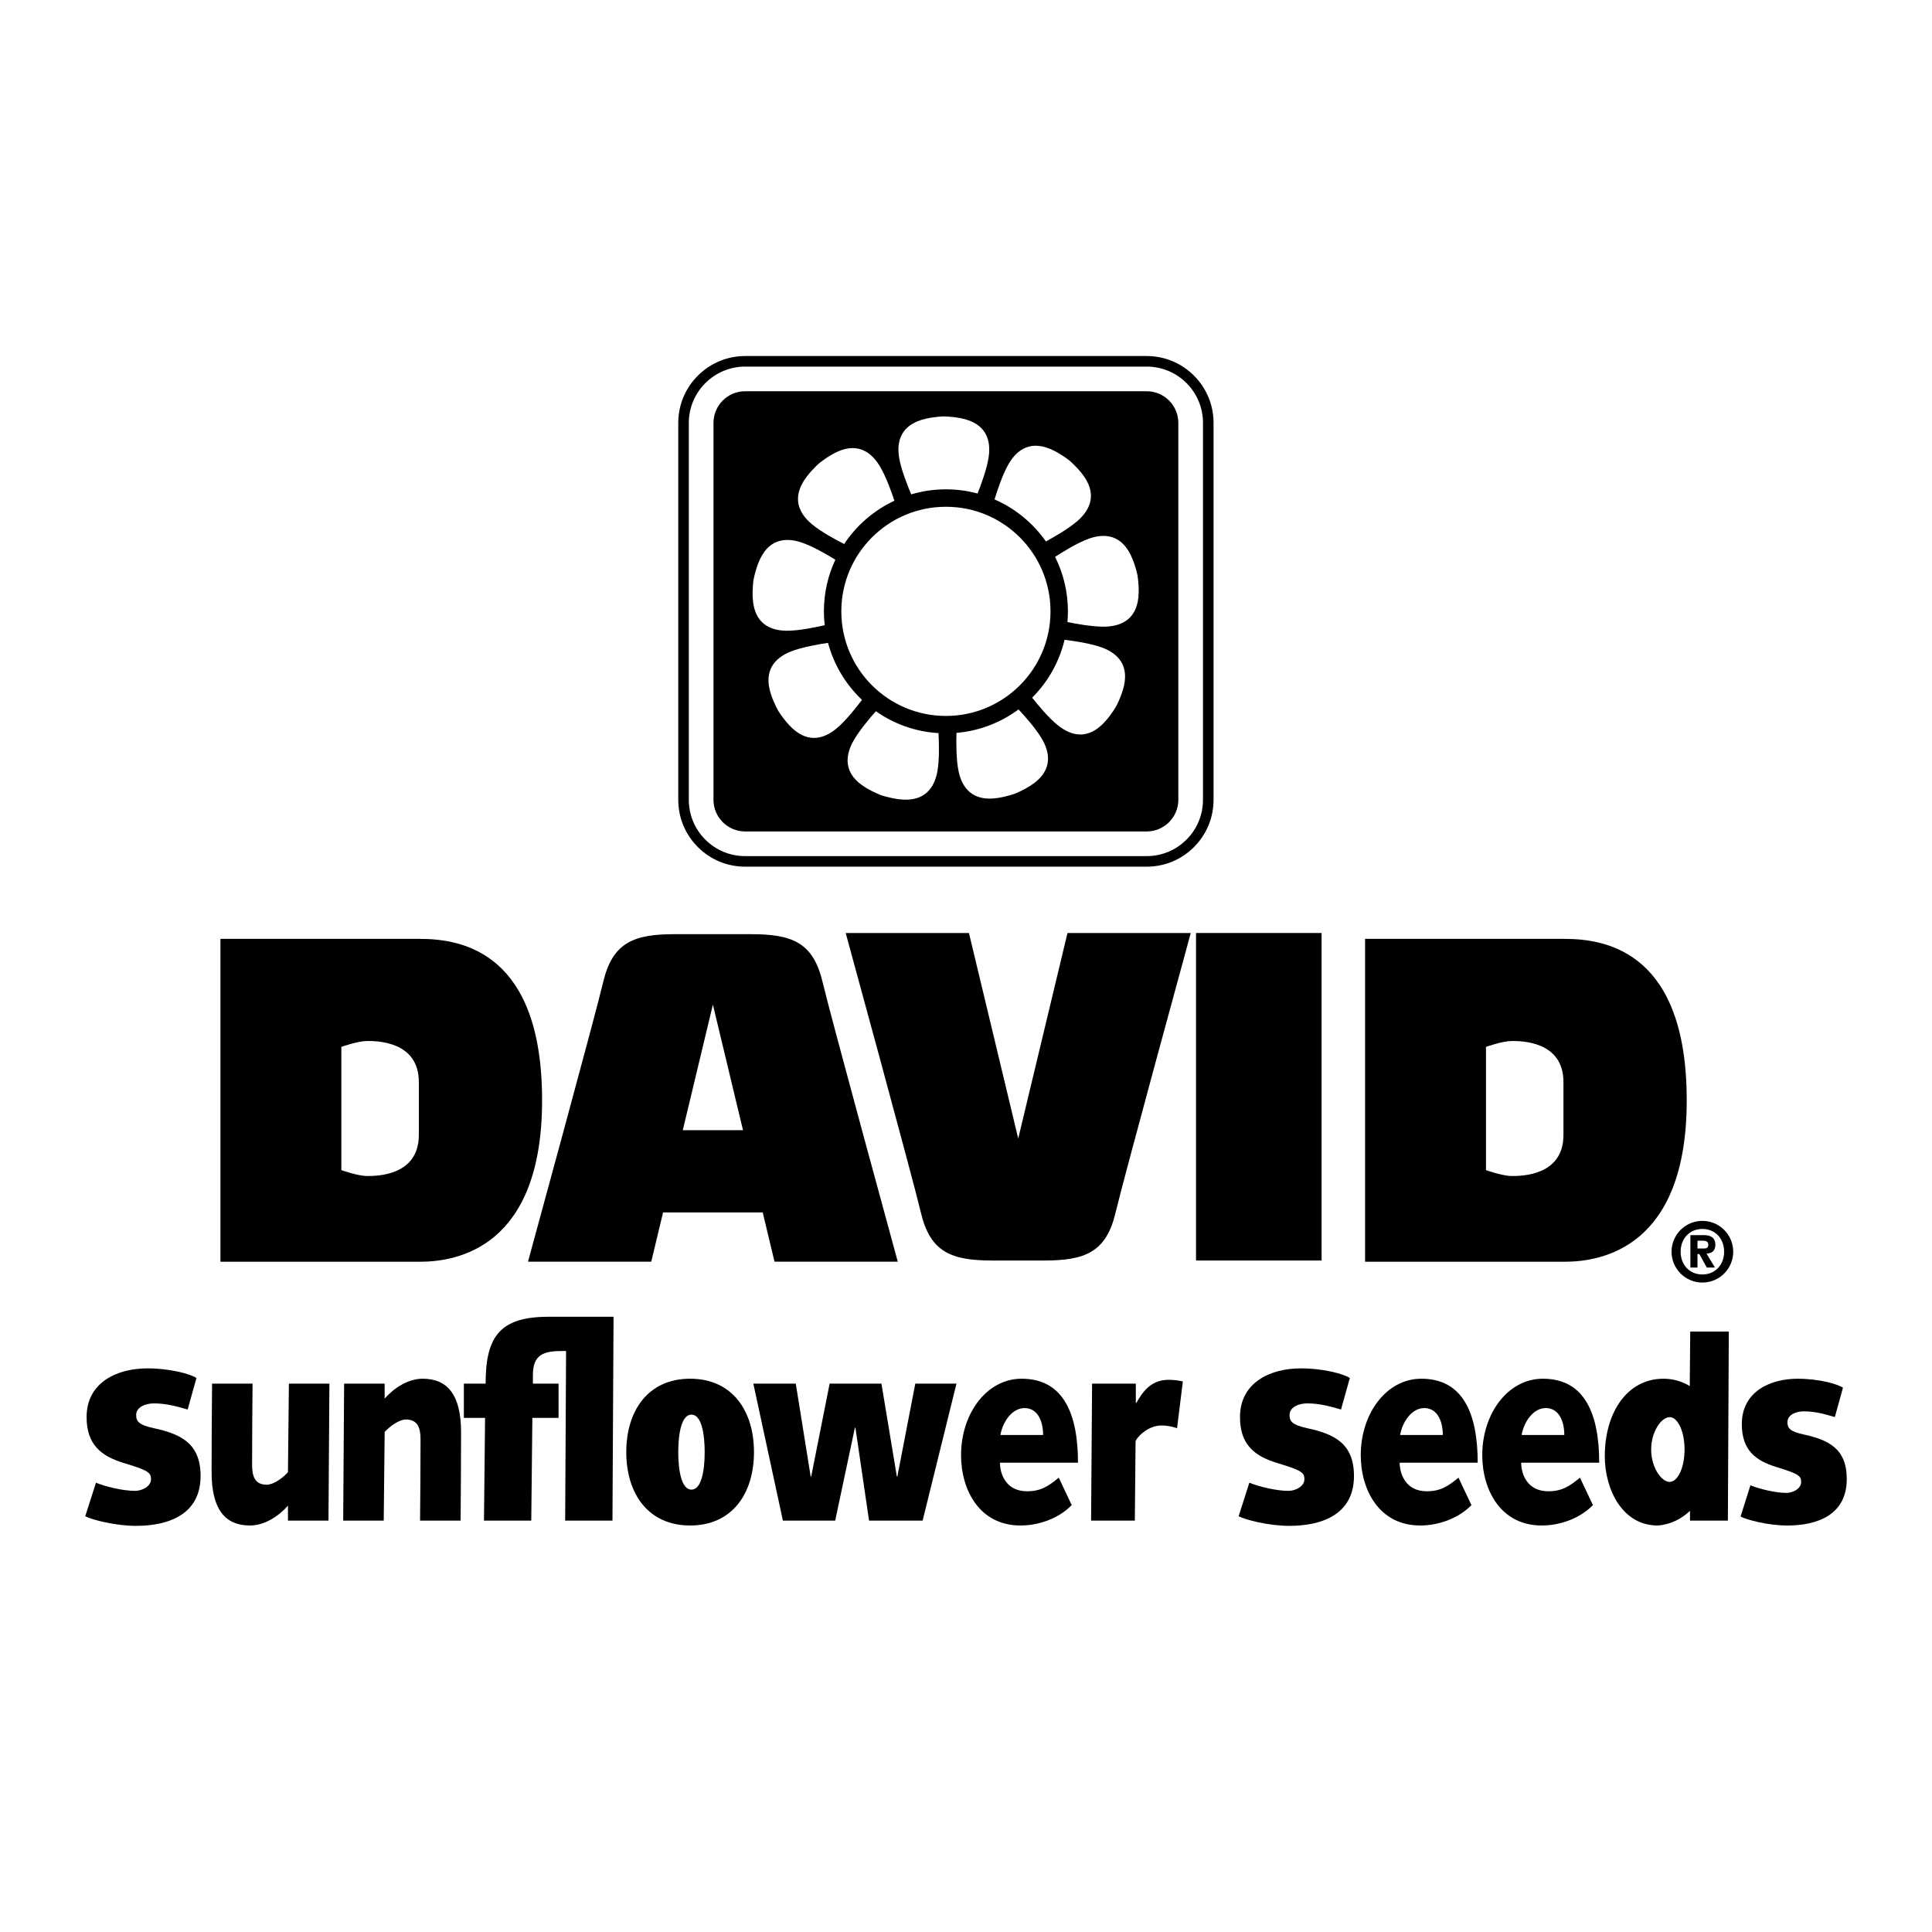 <?xml version="1.0" encoding="utf-8"?>
<!-- Generator: Adobe Illustrator 13.0.0, SVG Export Plug-In . SVG Version: 6.00 Build 14948)  -->
<!DOCTYPE svg PUBLIC "-//W3C//DTD SVG 1.0//EN" "http://www.w3.org/TR/2001/REC-SVG-20010904/DTD/svg10.dtd">
<svg version="1.0" id="Layer_1" xmlns="http://www.w3.org/2000/svg" xmlns:xlink="http://www.w3.org/1999/xlink" x="0px" y="0px"
	 width="192.756px" height="192.756px" viewBox="0 0 192.756 192.756" enable-background="new 0 0 192.756 192.756"
	 xml:space="preserve">
<g>
	<polygon fill-rule="evenodd" clip-rule="evenodd" fill="#FFFFFF" points="0,0 192.756,0 192.756,192.756 0,192.756 0,0 	"/>
	<path fill-rule="evenodd" clip-rule="evenodd" d="M169.847,121.807c1.698,0,3.077,1.379,3.077,3.078
		c0,1.697-1.379,3.076-3.077,3.076s-3.077-1.379-3.077-3.076C166.77,123.186,168.148,121.807,169.847,121.807L169.847,121.807z"/>
	<path fill-rule="evenodd" clip-rule="evenodd" fill="#FFFFFF" d="M169.847,127.154c1.295,0,2.169-0.975,2.169-2.27
		s-0.874-2.271-2.169-2.271s-2.169,0.977-2.169,2.271S168.552,127.154,169.847,127.154L169.847,127.154z"/>
	<path fill-rule="evenodd" clip-rule="evenodd" d="M119.122,37.476c-1.261-1.261-2.938-1.955-4.721-1.955H74.346
		c-1.726,0-3.364,0.658-4.613,1.854c-1.331,1.273-2.063,2.986-2.063,4.822v37.596c0,1.783,0.694,3.459,1.956,4.72
		c1.261,1.261,2.937,1.956,4.72,1.956h40.055c1.783,0,3.46-0.694,4.721-1.956c1.261-1.261,1.955-2.937,1.955-4.72V42.197
		C121.077,40.414,120.383,38.737,119.122,37.476L119.122,37.476z"/>
	<path fill-rule="evenodd" clip-rule="evenodd" fill="#FFFFFF" d="M118.377,38.221c-1.062-1.062-2.474-1.646-3.976-1.646H74.346
		c-3.1,0-5.622,2.522-5.622,5.622v37.596c0,1.501,0.584,2.913,1.646,3.975c1.062,1.062,2.474,1.647,3.975,1.647h40.055
		c1.502,0,2.914-0.585,3.976-1.647s1.646-2.474,1.646-3.975V42.197C120.023,40.695,119.438,39.283,118.377,38.221L118.377,38.221z"
		/>
	<path fill-rule="evenodd" clip-rule="evenodd" d="M114.401,82.955c1.747,0,3.162-1.416,3.162-3.162V42.197
		c0-1.747-1.415-3.163-3.162-3.163H74.346c-1.747,0-3.162,1.416-3.162,3.163v37.596c0,1.747,1.416,3.162,3.162,3.162H114.401
		L114.401,82.955z"/>
	<path fill-rule="evenodd" clip-rule="evenodd" fill="#FFFFFF" d="M94.374,71.43c5.763,0,10.435-4.672,10.435-10.435
		c0-5.763-4.672-10.435-10.435-10.435s-10.435,4.672-10.435,10.435C83.939,66.757,88.611,71.43,94.374,71.43L94.374,71.43z"/>
	<path fill-rule="evenodd" clip-rule="evenodd" fill="#FFFFFF" d="M82.612,64.139c-0.812,0.118-2.595,0.414-3.731,0.871
		c-1.51,0.607-2.788,1.842-1.937,4.333c0.303,0.889,0.712,1.591,0.712,1.591s0.421,0.695,1.057,1.387
		c1.78,1.938,3.476,1.407,4.731,0.372c0.949-0.782,2.065-2.213,2.555-2.867C84.392,68.3,83.2,66.343,82.612,64.139L82.612,64.139z"
		/>
	<path fill-rule="evenodd" clip-rule="evenodd" fill="#FFFFFF" d="M80.957,52.261c0.934,0.797,2.535,1.647,3.265,2.017
		c1.235-1.864,2.971-3.367,5.014-4.32c-0.257-0.779-0.857-2.484-1.505-3.524c-0.86-1.381-2.298-2.426-4.603-1.155
		c-0.823,0.454-1.443,0.978-1.443,0.978s-0.611,0.536-1.183,1.281C78.901,49.627,79.719,51.205,80.957,52.261L80.957,52.261z"/>
	<path fill-rule="evenodd" clip-rule="evenodd" fill="#FFFFFF" d="M82.28,62.375c-0.051-0.454-0.08-0.914-0.08-1.381
		c0-1.842,0.411-3.587,1.143-5.152c-0.698-0.432-2.254-1.352-3.418-1.732c-1.547-0.505-3.319-0.381-4.269,2.074
		c-0.338,0.876-0.477,1.677-0.477,1.677s-0.124,0.803-0.082,1.742c0.118,2.629,1.758,3.312,3.385,3.326
		C79.71,62.94,81.484,62.562,82.28,62.375L82.28,62.375z"/>
	<path fill-rule="evenodd" clip-rule="evenodd" fill="#FFFFFF" d="M90.914,49.322c1.097-0.325,2.258-0.502,3.46-0.502
		c1.093,0,2.15,0.146,3.158,0.417c0.304-0.763,0.939-2.455,1.111-3.667c0.229-1.611-0.201-3.335-2.783-3.844
		c-0.922-0.182-1.734-0.179-1.734-0.179s-0.812,0.017-1.729,0.222c-2.569,0.572-2.957,2.307-2.688,3.911
		C89.912,46.89,90.592,48.57,90.914,49.322L90.914,49.322z"/>
	<path fill-rule="evenodd" clip-rule="evenodd" fill="#FFFFFF" d="M104.349,54.019c0.722-0.388,2.299-1.276,3.212-2.096
		c1.21-1.087,1.989-2.685,0.338-4.734c-0.589-0.731-1.213-1.251-1.213-1.251s-0.634-0.509-1.468-0.942
		c-2.335-1.213-3.747-0.133-4.573,1.269c-0.623,1.057-1.182,2.78-1.419,3.564C101.297,50.729,103.067,52.19,104.349,54.019
		L104.349,54.019z"/>
	<path fill-rule="evenodd" clip-rule="evenodd" fill="#FFFFFF" d="M87.387,70.961c-0.545,0.611-1.724,1.985-2.301,3.067
		c-0.766,1.436-0.952,3.203,1.301,4.564c0.804,0.486,1.568,0.761,1.568,0.761s0.77,0.261,1.701,0.383
		c2.61,0.341,3.567-1.156,3.864-2.756c0.224-1.208,0.159-3.021,0.114-3.837C91.317,73.005,89.176,72.218,87.387,70.961
		L87.387,70.961z"/>
	<path fill-rule="evenodd" clip-rule="evenodd" fill="#FFFFFF" d="M109.969,64.612c-1.149-0.43-2.944-0.681-3.757-0.779
		c-0.531,2.224-1.67,4.212-3.235,5.775c0.509,0.644,1.656,2.041,2.621,2.797c1.28,1.003,2.988,1.493,4.721-0.489
		c0.617-0.708,1.021-1.412,1.021-1.412s0.392-0.712,0.673-1.608C112.801,66.384,111.493,65.182,109.969,64.612L109.969,64.612z"/>
	<path fill-rule="evenodd" clip-rule="evenodd" fill="#FFFFFF" d="M113.482,57.373c0,0-0.158-0.797-0.519-1.665
		c-1.01-2.431-2.785-2.511-4.318-1.967c-1.157,0.41-2.693,1.371-3.379,1.818c0.818,1.636,1.281,3.481,1.281,5.435
		c0,0.36-0.019,0.715-0.05,1.067c0.803,0.167,2.582,0.5,3.808,0.458c1.626-0.054,3.25-0.777,3.302-3.409
		C113.626,58.172,113.482,57.373,113.482,57.373L113.482,57.373z"/>
	<path fill-rule="evenodd" clip-rule="evenodd" fill="#FFFFFF" d="M101.617,70.778c-1.759,1.305-3.882,2.144-6.189,2.342
		c-0.025,0.819-0.044,2.629,0.209,3.83c0.336,1.592,1.33,3.065,3.93,2.66c0.929-0.145,1.691-0.425,1.691-0.425
		s0.757-0.294,1.549-0.799c2.218-1.417,1.988-3.179,1.188-4.595C103.391,72.721,102.178,71.375,101.617,70.778L101.617,70.778z"/>
	<path fill-rule="evenodd" clip-rule="evenodd" d="M41.903,93.671c-2.693,0-19.91,0-19.91,0v32.213c0,0,17.217,0,19.91,0
		c3.749,0,12.181-1.463,12.181-16.104S46.237,93.671,41.903,93.671L41.903,93.671z"/>
	<path fill-rule="evenodd" clip-rule="evenodd" fill="#FFFFFF" d="M34.057,116.744c0,0,1.64,0.586,2.576,0.586
		c0.938,0,5.154,0,5.154-4.1v-5.271c0-4.098-4.216-4.098-5.154-4.098c-0.937,0-2.576,0.586-2.576,0.586V116.744L34.057,116.744z"/>
	<path fill-rule="evenodd" clip-rule="evenodd" d="M156.104,93.671c-2.693,0-19.91,0-19.91,0v32.213c0,0,17.217,0,19.91,0
		c3.748,0,12.181-1.463,12.181-16.104S160.438,93.671,156.104,93.671L156.104,93.671z"/>
	<path fill-rule="evenodd" clip-rule="evenodd" fill="#FFFFFF" d="M148.257,116.744c0,0,1.64,0.586,2.576,0.586
		c0.938,0,5.153,0,5.153-4.1v-5.271c0-4.098-4.216-4.098-5.153-4.098c-0.937,0-2.576,0.586-2.576,0.586V116.744L148.257,116.744z"/>
	<path fill-rule="evenodd" clip-rule="evenodd" d="M106.503,93.086l-4.915,20.504l-4.916-20.504H84.375
		c0,0,6.702,24.498,7.496,27.875c0.938,3.98,3.045,4.801,7.145,4.801c0.855,0,5.127,0,5.146,0c4.099,0,6.207-0.82,7.144-4.801
		c0.795-3.377,7.496-27.875,7.496-27.875H106.503L106.503,93.086z"/>
	<path fill-rule="evenodd" clip-rule="evenodd" d="M77.274,125.879h12.298c0,0-6.702-24.498-7.496-27.875
		c-0.937-3.981-3.045-4.801-7.144-4.801c-2.746,0-5.856,0-7.613,0c-4.099,0-6.207,0.82-7.145,4.801
		c-0.794,3.377-7.496,27.875-7.496,27.875h12.298l1.179-4.918h9.939L77.274,125.879L77.274,125.879z"/>
	<polygon fill-rule="evenodd" clip-rule="evenodd" points="131.856,93.086 131.856,125.762 119.328,125.762 119.328,93.086 
		131.856,93.086 	"/>
	<path fill-rule="evenodd" clip-rule="evenodd" d="M9.575,147.93c0.989,0.406,2.719,0.814,3.9,0.814
		c0.687,0,1.593-0.438,1.593-1.164c0-0.641-0.247-0.873-2.664-1.6c-2.335-0.699-3.763-1.863-3.763-4.598
		c0-3.52,3.131-4.859,6.043-4.859c2.362,0,4.367,0.582,4.917,0.961l-0.879,3.143c-0.934-0.262-2.033-0.611-3.378-0.611
		c-0.742,0-1.758,0.32-1.758,1.164c0,0.611,0.247,0.988,1.758,1.309c2.692,0.582,4.669,1.514,4.669,4.771
		c0,3.781-3.104,4.975-6.455,4.975c-2.06,0-4.395-0.611-5.054-0.959L9.575,147.93L9.575,147.93z"/>
	<path fill-rule="evenodd" clip-rule="evenodd" d="M124.648,147.93c0.989,0.406,2.72,0.814,3.9,0.814
		c0.688,0,1.594-0.438,1.594-1.164c0-0.641-0.248-0.873-2.664-1.6c-2.335-0.699-3.764-1.863-3.764-4.598
		c0-3.52,3.132-4.859,6.043-4.859c2.362,0,4.367,0.582,4.917,0.961l-0.88,3.143c-0.934-0.262-2.032-0.611-3.378-0.611
		c-0.741,0-1.758,0.32-1.758,1.164c0,0.611,0.247,0.988,1.758,1.309c2.691,0.582,4.67,1.514,4.67,4.771
		c0,3.781-3.104,4.975-6.455,4.975c-2.061,0-4.396-0.611-5.055-0.959L124.648,147.93L124.648,147.93z"/>
	<path fill-rule="evenodd" clip-rule="evenodd" d="M28.823,138.043h4.042l-0.093,13.668H28.73v-1.492
		c-0.929,1.059-2.346,1.98-3.787,1.98c-2.486,0-3.833-1.6-3.833-5.342c0-2.793,0.023-5.805,0.047-8.814h4.042
		c-0.023,2.631-0.046,5.289-0.046,8.109c0,1.111,0.255,1.979,1.463,1.979c0.65,0,1.58-0.65,2.114-1.246L28.823,138.043
		L28.823,138.043z"/>
	<path fill-rule="evenodd" clip-rule="evenodd" d="M34.333,138.043h4.044v1.492c0.93-1.059,2.348-1.98,3.789-1.98
		c2.487,0,3.835,1.602,3.835,5.344c0,2.793-0.023,5.803-0.046,8.812h-4.045c0.023-2.631,0.047-5.287,0.047-8.107
		c0-1.113-0.256-1.98-1.464-1.98c-0.651,0-1.581,0.65-2.115,1.248l-0.093,8.84H34.24L34.333,138.043L34.333,138.043z"/>
	<path fill-rule="evenodd" clip-rule="evenodd" d="M54.741,131.373c-4.827,0-6.291,1.926-6.291,6.67h-2.17v3.418h2.115l-0.108,10.25
		h4.718l0.109-10.25h2.614v-3.418h-2.56v-0.867c0-2.088,1.139-2.387,2.956-2.387h0.354l-0.09,16.922h4.718l0.108-20.338H54.741
		L54.741,131.373z"/>
	<path fill-rule="evenodd" clip-rule="evenodd" d="M68.854,137.555c4.202,0,6.371,3.201,6.371,7.322
		c0,4.123-2.169,7.322-6.371,7.322s-6.371-3.199-6.371-7.322C62.483,140.756,64.651,137.555,68.854,137.555L68.854,137.555z"/>
	<path fill-rule="evenodd" clip-rule="evenodd" fill="#FFFFFF" d="M68.988,148.619c1.013,0,1.318-1.951,1.318-3.742
		c0-1.789-0.305-3.742-1.318-3.742c-1.012,0-1.318,1.953-1.318,3.742C67.67,146.668,67.976,148.619,68.988,148.619L68.988,148.619z"
		/>
	<polygon fill-rule="evenodd" clip-rule="evenodd" points="75.16,138.043 79.396,138.043 80.882,147.318 80.933,147.318 
		82.773,138.043 87.941,138.043 89.479,147.318 89.529,147.318 91.319,138.043 95.428,138.043 92.05,151.711 86.706,151.711 
		85.344,142.438 85.294,142.438 83.328,151.711 78.109,151.711 75.16,138.043 	"/>
	<path fill-rule="evenodd" clip-rule="evenodd" d="M106.925,150.164c-1.315,1.357-3.323,2.035-5.107,2.035
		c-4.083,0-5.934-3.525-5.934-7.023c0-4.123,2.543-7.621,6.045-7.621c4.282,0,5.621,3.689,5.621,8.381h-7.785
		c0,1.057,0.558,2.848,2.699,2.848c1.36,0,2.119-0.488,3.168-1.357L106.925,150.164L106.925,150.164z"/>
	<path fill-rule="evenodd" clip-rule="evenodd" fill="#FFFFFF" d="M104.07,143.168c0-1.408-0.558-2.684-1.852-2.684
		c-1.227,0-2.164,1.328-2.409,2.684H104.07L104.07,143.168z"/>
	<path fill-rule="evenodd" clip-rule="evenodd" d="M146.805,150.164c-1.315,1.357-3.323,2.035-5.108,2.035
		c-4.082,0-5.934-3.525-5.934-7.023c0-4.123,2.543-7.621,6.046-7.621c4.282,0,5.621,3.689,5.621,8.381h-7.785
		c0,1.057,0.558,2.848,2.699,2.848c1.36,0,2.119-0.488,3.168-1.357L146.805,150.164L146.805,150.164z"/>
	<path fill-rule="evenodd" clip-rule="evenodd" fill="#FFFFFF" d="M143.949,143.168c0-1.408-0.558-2.684-1.851-2.684
		c-1.228,0-2.164,1.328-2.409,2.684H143.949L143.949,143.168z"/>
	<path fill-rule="evenodd" clip-rule="evenodd" d="M158.927,150.164c-1.315,1.357-3.323,2.035-5.108,2.035
		c-4.081,0-5.934-3.525-5.934-7.023c0-4.123,2.543-7.621,6.046-7.621c4.282,0,5.621,3.689,5.621,8.381h-7.785
		c0,1.057,0.558,2.848,2.699,2.848c1.36,0,2.119-0.488,3.167-1.357L158.927,150.164L158.927,150.164z"/>
	<path fill-rule="evenodd" clip-rule="evenodd" fill="#FFFFFF" d="M156.071,143.168c0-1.408-0.558-2.684-1.851-2.684
		c-1.228,0-2.164,1.328-2.409,2.684H156.071L156.071,143.168z"/>
	<path fill-rule="evenodd" clip-rule="evenodd" d="M108.957,138.043h4.365v1.926h0.05c0.652-1.166,1.506-2.305,3.211-2.305
		c0.477,0,0.979,0.055,1.43,0.162l-0.577,4.664c-0.426-0.135-0.902-0.27-1.555-0.27c-1.455,0-2.584,1.328-2.584,1.6l-0.075,7.891
		h-4.364L108.957,138.043L108.957,138.043z"/>
	<path fill-rule="evenodd" clip-rule="evenodd" d="M174.642,148.186c0.911,0.379,2.504,0.76,3.592,0.76
		c0.632,0,1.466-0.408,1.466-1.086c0-0.596-0.228-0.812-2.453-1.49c-2.149-0.65-3.465-1.736-3.465-4.285
		c0-3.281,2.884-4.529,5.564-4.529c2.175,0,4.021,0.543,4.527,0.896l-0.81,2.928c-0.859-0.244-1.872-0.57-3.11-0.57
		c-0.684,0-1.619,0.299-1.619,1.086c0,0.568,0.228,0.922,1.619,1.221c2.479,0.541,4.299,1.41,4.299,4.447
		c0,3.525-2.857,4.637-5.943,4.637c-1.896,0-4.047-0.57-4.653-0.895L174.642,148.186L174.642,148.186z"/>
	<path fill-rule="evenodd" clip-rule="evenodd" d="M172.483,132.855h-3.849l-0.046,5.432c-0.756-0.461-1.673-0.732-2.612-0.732
		c-3.712,0-5.865,3.473-5.865,7.729c0,3.336,1.765,6.916,5.27,6.916c1.283-0.082,2.406-0.678,3.23-1.465v0.977h3.78L172.483,132.855
		L172.483,132.855z"/>
	<polygon fill-rule="evenodd" clip-rule="evenodd" fill="#FFFFFF" points="68.121,112.762 71.125,100.23 74.13,112.762 
		68.121,112.762 	"/>
	<path fill-rule="evenodd" clip-rule="evenodd" d="M168.652,123.229h1.295c0.664,0,1.194,0.193,1.194,0.957
		c0,0.59-0.312,0.859-0.883,0.883l0.841,1.396h-0.808l-0.748-1.346h-0.185v1.346h-0.707V123.229L168.652,123.229z"/>
	<path fill-rule="evenodd" clip-rule="evenodd" fill="#FFFFFF" d="M169.359,124.564h0.631c0.285,0,0.445-0.076,0.445-0.379
		c0-0.377-0.312-0.402-0.614-0.402h-0.462V124.564L169.359,124.564z"/>
	<path fill-rule="evenodd" clip-rule="evenodd" fill="#FFFFFF" d="M164.737,144.619c0-1.785,1.019-3.23,1.842-3.23
		s1.49,1.445,1.49,3.23c0,1.783-0.667,3.229-1.49,3.229S164.737,146.402,164.737,144.619L164.737,144.619z"/>
</g>
</svg>
